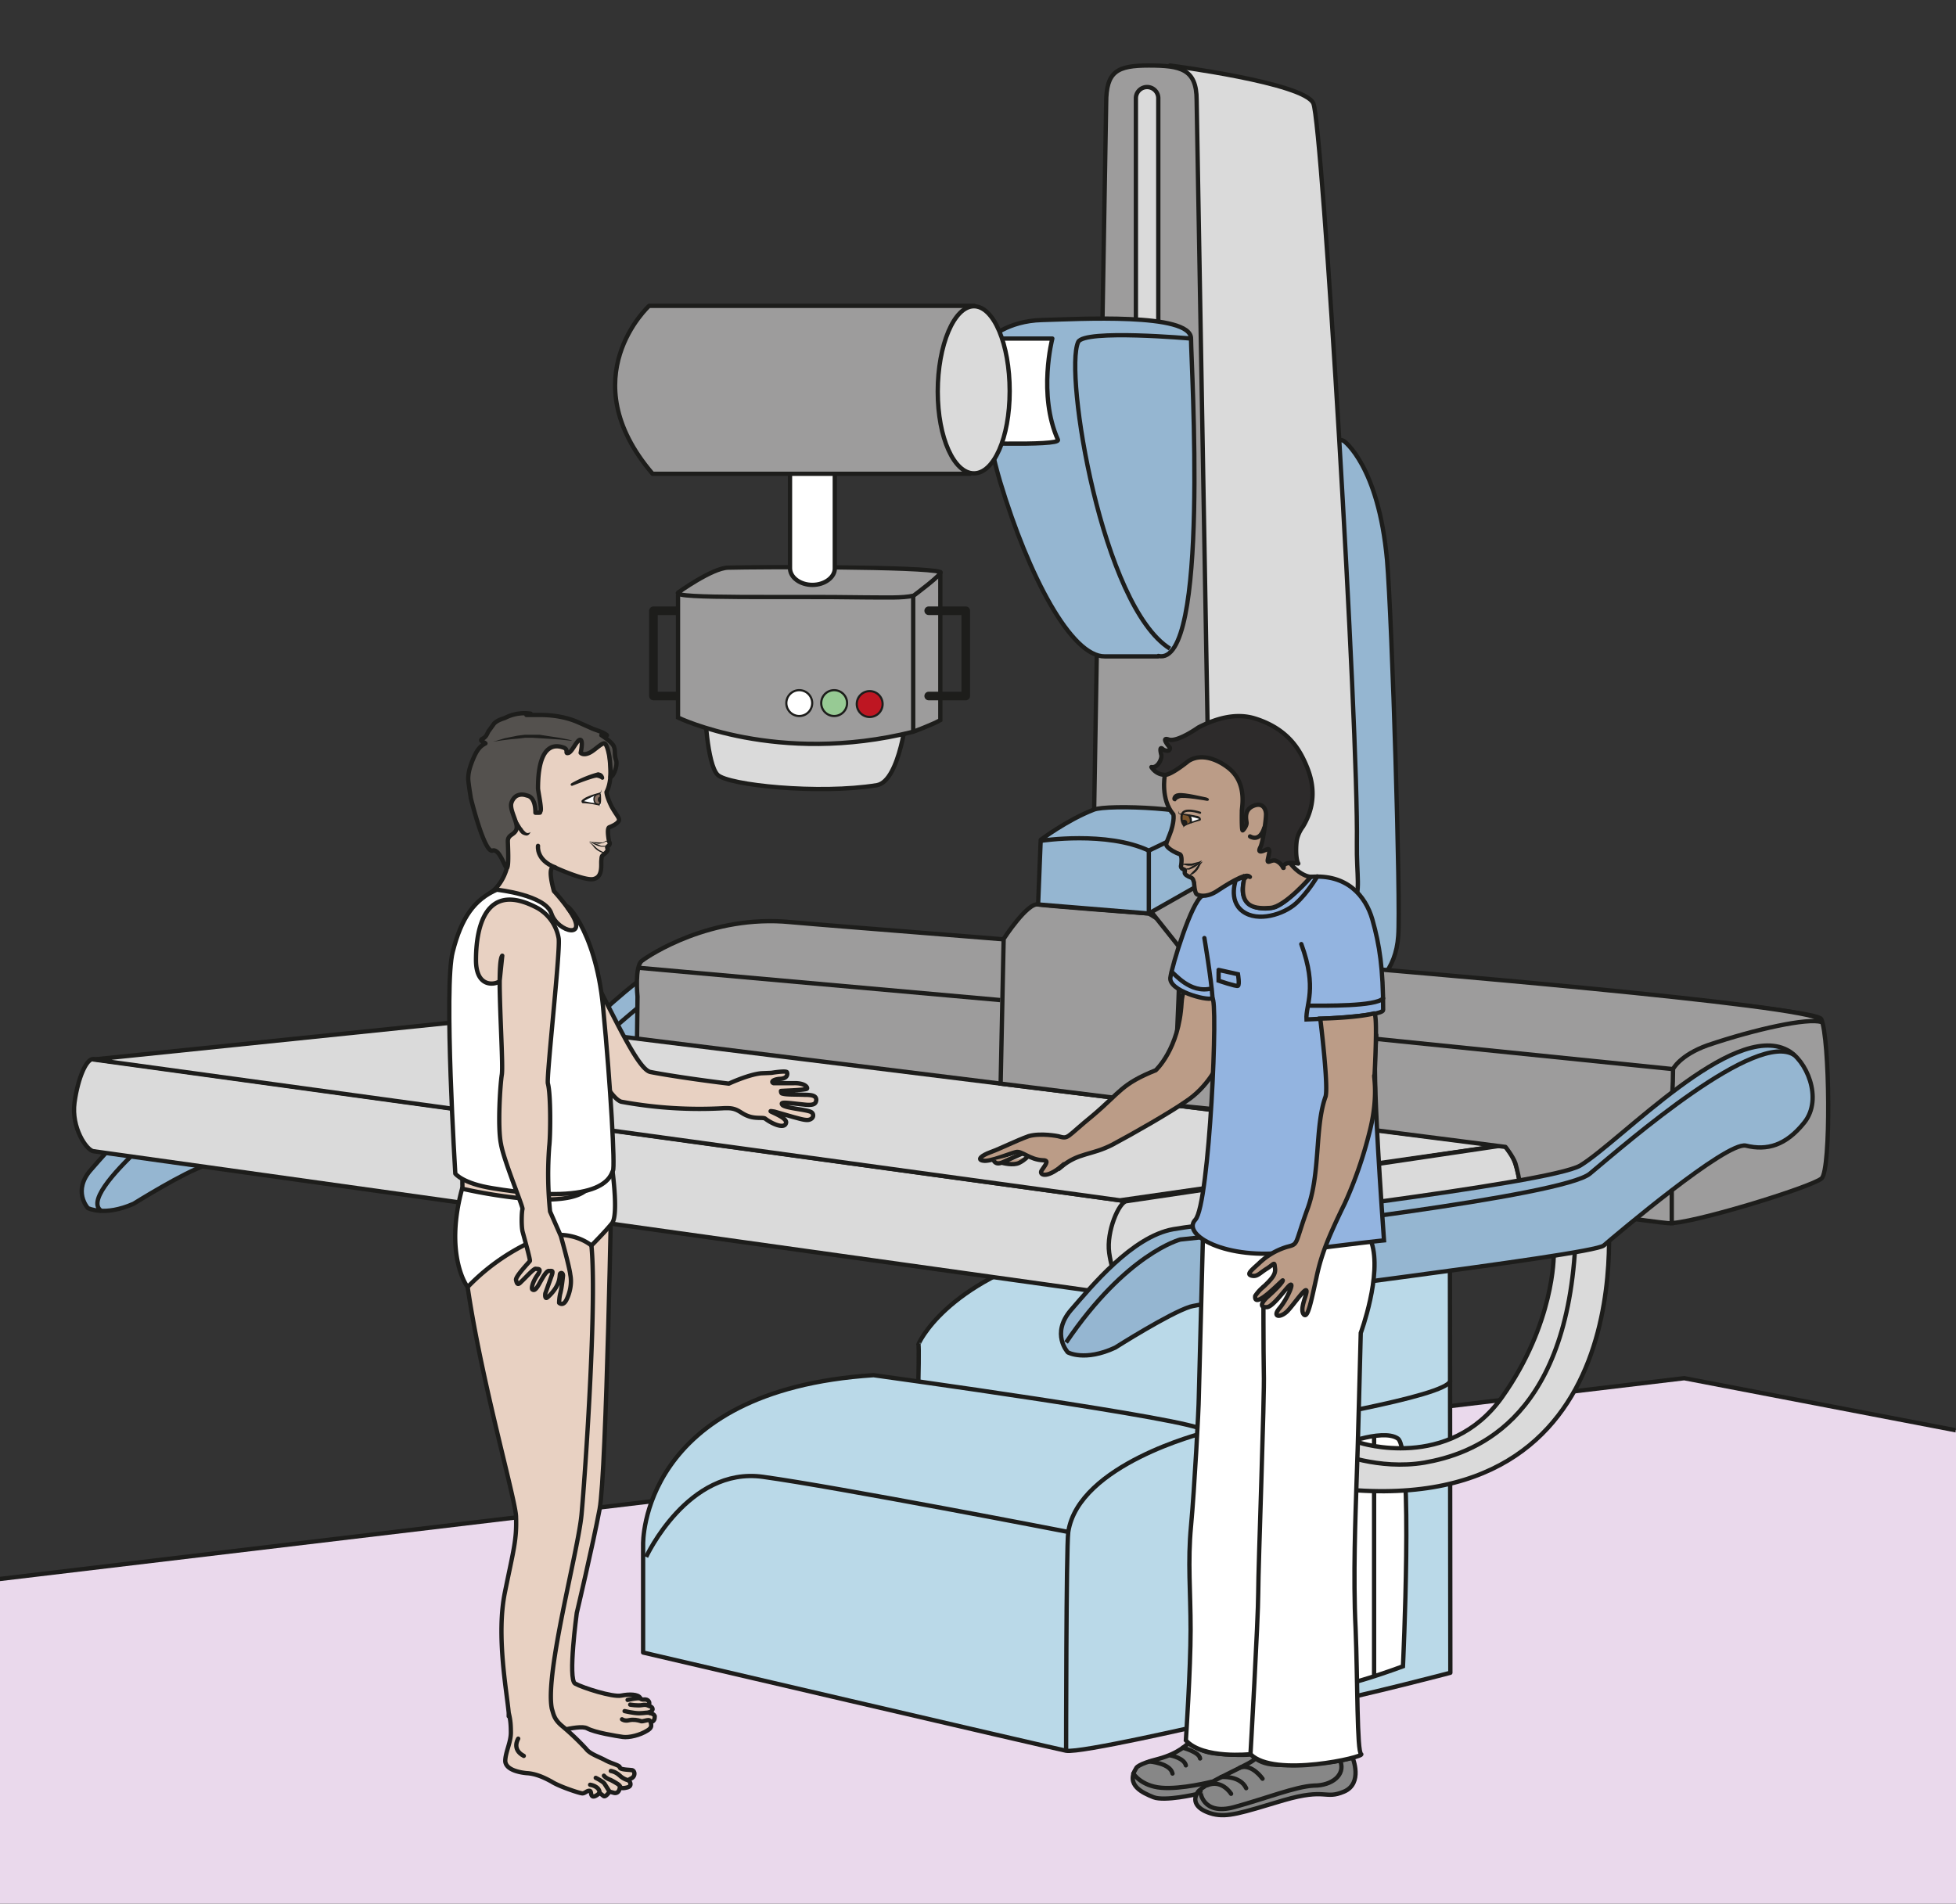 <svg viewBox="0 0 605.3 589.2" xmlns="http://www.w3.org/2000/svg"><rect x="0" y="0" width="605.3" height="589.2" fill="#333333" stroke="none"/><defs><clipPath id="a"><path d="M0 442h454V0H0z"/></clipPath><clipPath id="b"><path d="M0 442h454V0H0z"/></clipPath><clipPath id="c"><path d="M0 442h454V0H0z"/></clipPath><clipPath id="d"><path d="M0 442h454V0H0z"/></clipPath></defs><path d="M0 488.7v100.5h605.3V442.7l-84-16z" fill="#ead9ec"/><g clip-path="url(#a)" transform="matrix(1.333 0 0 -1.333 0 589.2)"><path d="M-171 55l562 67 288.2-55.3-19-185-831.8-3.7z" fill="none" stroke="#1d1d1b" stroke-miterlimit="10"/></g><g clip-path="url(#b)" transform="matrix(1.333 0 0 -1.333 0 589.2)"><path d="M312 339.6s8-5.7 10-27.6c1.2-14.2 3.2-80 2.6-87.3-1-16-19.3-17.5-21.2-10.3-1.9 7.2-2.4 131.6 8.6 125.2" fill="#95b6d1"/><path d="M312 339.6s8-5.7 10-27.6c1.2-14.2 3.2-80 2.6-87.3-1-16-19.3-17.5-21.2-10.3-1.9 7.2-2.4 131.6 8.6 125.2z" fill="none" stroke="#1d1d1b" stroke-linejoin="round" stroke-miterlimit="10"/><path d="M183 215.5c-.3-5.3-5.1-4.7-14.9-6-9.8-1.3-27.2-22.4-30-24.6-2.6-2.3-85.9-12.1-90.4-13.5C43 170 31 162.5 31 162.5c-6.8-3-10.6-1-10.6-1s-3.7 4 .8 9c4.4 5 13.6 16 22.7 17.6 9.2 1.6 85.1 7.6 90.7 13.8 5.6 6.1 32.5 31.6 46.9 23.2 6-3.6 1.6-9.6 1.6-9.6" fill="#95b6d1"/><path d="M183 215.5c-.3-5.3-5.1-4.7-14.9-6-9.8-1.3-27.2-22.4-30-24.6-2.6-2.3-85.9-12.1-90.4-13.5C43 170 31 162.5 31 162.5c-6.8-3-10.6-1-10.6-1s-3.7 4 .8 9c4.4 5 13.6 16 22.7 17.6 9.2 1.6 85.1 7.6 90.7 13.8 5.6 6.1 32.5 31.6 46.9 23.2 6-3.6 1.6-9.6 1.6-9.6z" fill="none" stroke="#1d1d1b" stroke-linejoin="round" stroke-miterlimit="10"/><path d="M23.6 160.8c-6.7 4 22.9 26.5 22.9 26.5s19 7 33.8 7.3c14.9.2 50.7-1.3 57.6 4.7s9.9 8.5 9.9 8.5" fill="none" stroke="#1d1d1b" stroke-linejoin="round" stroke-miterlimit="10"/><path d="M213.2 121.2s.2 8.5 0 8.6c-.1.1 6.3 14.6 33.4 21.8s90-.2 90-.2l.1-97.8s-68.5-18.2-72.2-11.9c-3.8 6.3-51.3 79.5-51.3 79.5" fill="#bad9e8"/><path d="M213.2 121.2s.2 8.5 0 8.6c-.1.1 6.3 14.6 33.4 21.8s90-.2 90-.2l.1-97.8s-68.5-18.2-72.2-11.9c-3.8 6.3-51.3 79.5-51.3 79.5z" fill="none" stroke="#1d1d1b" stroke-linejoin="round" stroke-miterlimit="10"/><path d="M148 210.6s-.7 7 1 8.3c1.7 1.3 16 10.8 34.5 9 18.4-1.7 237.3-18.2 239.3-22.5 2-4.3 2.3-35 .1-37-2.2-2-30.8-10.8-35.7-10.4-13.8 1.2-239.4 34.9-239.4 34.9z" fill="#9d9c9c"/><path d="M148 210.6s-.7 7 1 8.3c1.7 1.3 16 10.8 34.5 9 18.4-1.7 237.3-18.2 239.3-22.5 2-4.3 2.3-35 .1-37-2.2-2-30.8-10.8-35.7-10.4-13.8 1.2-239.4 34.9-239.4 34.9z" fill="none" stroke="#1d1d1b" stroke-linejoin="round" stroke-miterlimit="10"/><path d="M260.4 152c-.8-5.8 2.3-11 .7-10.8L21.7 174.7c-1.6.2-5.2 5.5-4.4 11.3.8 5.8 2.8 10.3 4.4 10.1L260 163.3c1.7-.3 1.2-5.5.4-11.3" fill="#dadada"/><path d="M260.4 152c-.8-5.8 2.3-11 .7-10.8L21.7 174.7c-1.6.2-5.2 5.5-4.4 11.3.8 5.8 2.8 10.3 4.4 10.1L260 163.3c1.7-.3 1.2-5.5.4-11.3z" fill="none" stroke="#1d1d1b" stroke-miterlimit="10"/><path d="M260 163.3L21.7 196l90.3 9.3L348.5 176z" fill="#dadada"/><path d="M260 163.3L21.7 196l90.3 9.3L348.5 176z" fill="none" stroke="#1d1d1b" stroke-linejoin="round" stroke-miterlimit="10"/><path d="M352.8 167.4c.7-4.9-.1-9-1.8-9.3l-89.2-15.5c-1.7-.3-3.6 3.6-4.3 8.5-.7 5 2.3 11.8 4 12l87 12.9c1.7.2 3.6-3.6 4.3-8.5" fill="#dadada"/><path d="M352.8 167.4c.7-4.9-.1-9-1.8-9.3l-89.2-15.5c-1.7-.3-3.6 3.6-4.3 8.5-.7 5 2.3 11.8 4 12l87 12.9c1.7.2 3.6-3.6 4.3-8.5z" fill="none" stroke="#1d1d1b" stroke-miterlimit="10"/><path d="M388.1 174.5v-17M148.2 217.3l84-7.5" fill="none" stroke="#1d1d1b" stroke-linejoin="round" stroke-miterlimit="10"/><path d="M233 224s5.5 8.5 8 8c2.7-.4 25.7-2.1 25.7-2.1s15.4-9.1 15.6-12.6c.2-3.4-1-33-1-33l-49 6.1z" fill="#9d9c9c"/><path d="M233 224s5.5 8.5 8 8c2.7-.4 25.7-2.1 25.7-2.1s15.4-9.1 15.6-12.6c.2-3.4-1-33-1-33l-49 6.1z" fill="none" stroke="#1d1d1b" stroke-miterlimit="10"/><path d="M289.2 239.9s18.2-6.7 18.2-10.9c0-4-1.2-47-1.2-47l-33.8 3.4s2 35.8 1.3 36.8l-7 8.8s19 10.6 22.5 8.9" fill="#9d9c9c"/><path d="M289.2 239.9s18.2-6.7 18.2-10.9c0-4-1.2-47-1.2-47l-33.8 3.4s2 35.8 1.3 36.8l-7 8.8s19 10.6 22.5 8.9z" fill="none" stroke="#1d1d1b" stroke-miterlimit="10"/><path d="M388.1 186.6s.3 3 .3 7.2c0 0 1.6 3.2 8 5.5 11.2 3.8 23.3 6.4 26.4 5.4 0 0 .2.2 0 .5-2.2 3.5-103 11.7-111.6 12.5-8.7.7-21.7-10.7-23.9-12.5-2.1-1.7-2.6-21.2-2.6-21.2l64.8-8.3s1.8-2.3 2.3-3.8c.4-1.4 1-4 1.2-5.8 0-2 33.8 8 35.1 20.5" fill="#9d9c9c"/><path d="M388.1 186.6s.3 3 .3 7.2c0 0 1.6 3.2 8 5.5 11.2 3.8 23.3 6.4 26.4 5.4 0 0 .2.2 0 .5-2.2 3.5-103 11.7-111.6 12.5-8.7.7-21.7-10.7-23.9-12.5-2.1-1.7-2.6-21.2-2.6-21.2l64.8-8.3s1.8-2.3 2.3-3.8c.4-1.4 1-4 1.2-5.8 0-2 33.8 8 35.1 20.5z" fill="none" stroke="#1d1d1b" stroke-linejoin="round" stroke-miterlimit="10"/><path d="M310 106s10.8 4.5 14.5 2c3.6-2.4 1.2-52.9 1.2-52.9s-15.6-5.8-15.7-4c-.2 1.3-3.4 53.5 0 54.8" fill="#fff"/><path d="M310 106s10.8 4.5 14.5 2c3.6-2.4 1.2-52.9 1.2-52.9s-15.6-5.8-15.7-4c-.2 1.3-3.4 53.5 0 54.8zM319 108.5V52.8" fill="none" stroke="#1d1d1b" stroke-miterlimit="10"/><path d="M315.7 107s20.7-6.7 33 10.6c12.2 17.2 12 33 12 33l12.4 12s10-75.6-64.7-66c0 0 0 8.8 2.2 9.6 2.3.8 5.1.8 5.1.8" fill="#dadada"/><path d="M315.7 107s20.7-6.7 33 10.6c12.2 17.2 12 33 12 33l12.4 12s10-75.6-64.7-66c0 0 0 8.8 2.2 9.6 2.3.8 5.1.8 5.1.8z" fill="none" stroke="#1d1d1b" stroke-linejoin="round" stroke-miterlimit="10"/><path d="M309.5 104.8c1-.1 10.4-4.2 21.2-2.4 10.7 1.9 32.7 9 35 50.4" fill="none" stroke="#1d1d1b" stroke-miterlimit="10"/><path d="M405.3 176c-4.5 1-30.2-20.8-33-23.2-2.8-2.3-91.3-12.7-96-14.2-4.8-1.5-17.4-9.5-17.4-9.5-7.1-3.3-11-1.1-11-1.1s-4 4.3.7 9.8c4.7 5.4 14.2 17.1 23.8 18.8 9.5 1.7 87.3 10.5 94.5 14.8 9.6 5.9 35.2 33.5 48 26.8 4.4-2.2 8.4-11.2 4-16.8-4.3-5.4-8.7-6.6-13.6-5.4" fill="#95b6d1"/><path d="M405.3 176c-4.5 1-30.2-20.8-33-23.2-2.8-2.3-91.3-12.7-96-14.2-4.8-1.5-17.4-9.5-17.4-9.5-7.1-3.3-11-1.1-11-1.1s-4 4.3.7 9.8c4.7 5.4 14.2 17.1 23.8 18.8 9.5 1.7 87.3 10.5 94.5 14.8 9.6 5.9 35.2 33.5 48 26.8 4.4-2.2 8.4-11.2 4-16.8-4.3-5.4-8.7-6.6-13.6-5.4z" fill="none" stroke="#1d1d1b" stroke-linejoin="round" stroke-miterlimit="10"/><path d="M416.6 197c-8.8 5.9-38.4-19.9-47.5-27.5-6.2-5.2-76-13.4-95.1-15.3 0 0-12.5-3.2-26.5-23.9" fill="none" stroke="#1d1d1b" stroke-linejoin="round" stroke-miterlimit="10"/><path d="M287 204.1l101.1-10.3" fill="none" stroke="#1d1d1b" stroke-linecap="round" stroke-linejoin="round" stroke-miterlimit="10"/><path d="M271.6 426.8s31.2-4 33.3-8.8c2.1-4.9 10.5-145.2 10.1-171.8-.1-7.4 1-11.5-.9-14-5.8-7.3-18.4-7.4-25.7-4-3.4 1.5-6.8 8.2-8 10.3-2.1 3.6-8.8 188.3-8.8 188.3" fill="#dadada"/><path d="M271.6 426.8s31.2-4 33.3-8.8c2.1-4.9 10.5-145.2 10.1-171.8-.1-7.4 1-11.5-.9-14-5.8-7.3-18.4-7.4-25.7-4-3.4 1.5-6.8 8.2-8 10.3-2.1 3.6-8.8 188.3-8.8 188.3z" fill="none" stroke="#1d1d1b" stroke-linejoin="round" stroke-miterlimit="10"/><path d="M280.8 247.6c0-7.3-6-13.3-13.5-13.3-7.4 0-13.4 6-13.4 13.3l2.9 170.5c0 7.3 2.5 8.7 9.9 8.7s11.1-.8 11.1-8z" fill="#9d9c9c"/><path d="M280.8 247.6c0-7.3-6-13.3-13.5-13.3-7.4 0-13.4 6-13.4 13.3l2.9 170.5c0 7.3 2.5 8.7 9.9 8.7s11.1-.8 11.1-8z" fill="none" stroke="#1d1d1b" stroke-linejoin="round" stroke-miterlimit="10"/><path d="M241 232l.6 15s6.1 4.6 12.3 7c3.1 1.3 26.2.4 26.7-2.8.3-1.4.2-13.3.2-13.3l-14.1-8z" fill="#95b6d1"/><path d="M241 232l.6 15s6.1 4.6 12.3 7c3.1 1.3 26.2.4 26.7-2.8.3-1.4.2-13.3.2-13.3l-14.1-8z" fill="none" stroke="#1d1d1b" stroke-linejoin="round" stroke-miterlimit="10"/><path d="M266.7 244.5v-14.6" fill="none" stroke="#1d1d1b" stroke-miterlimit="10"/><path d="M268.9 366a2.6 2.6 0 00-5.2 0v53.2a2.6 2.6 0 105.2 0z" fill="#dadada"/><path d="M268.9 366a2.6 2.6 0 00-5.2 0v53.2a2.6 2.6 0 105.2 0z" fill="none" stroke="#1d1d1b" stroke-linejoin="round" stroke-miterlimit="10"/><path d="M268.9 289.7c12-2.8 7.6 67.6 7.6 73.7 0 6.1-26.5 4.5-34.6 4.3-8-.2-12.2-4.3-12.2-4.3s-4-11.4 2.5-33.3c6.6-21.9 16.5-40.6 24.3-40.5h12.4" fill="#95b6d1"/><path d="M268.9 289.7c12-2.8 7.6 67.6 7.6 73.7 0 6.1-26.5 4.5-34.6 4.3-8-.2-12.2-4.3-12.2-4.3s-4-11.4 2.5-33.3c6.6-21.9 16.5-40.6 24.3-40.5h12.4z" fill="none" stroke="#1d1d1b" stroke-linejoin="round" stroke-miterlimit="10"/><path d="M276.5 363.4s-24.8 2.2-26.2-.8c-3.3-7.2 5.5-61.3 21.3-71.2" fill="none" stroke="#1d1d1b" stroke-linejoin="round" stroke-miterlimit="10"/><path d="M221.3 339.3s25.1-1 24.3.6c-4.7 10.5-1.3 23.5-1.3 23.5h-19s-2.8.6-4.7-7.8c-1.8-8.4.8-16.3.8-16.3" fill="#fff"/><path d="M221.3 339.3s25.1-1 24.3.6c-4.7 10.5-1.3 23.5-1.3 23.5h-19s-2.8.6-4.7-7.8c-1.8-8.4.8-16.3.8-16.3z" fill="none" stroke="#1d1d1b" stroke-linejoin="round" stroke-miterlimit="10"/><path d="M163.6 277.6s.5-13 3-15.5c2.4-2.4 23.6-4.6 37-2.4 5.4 1 7 17.1 7 17.1z" fill="#dadada"/><path d="M163.6 277.6s.5-13 3-15.5c2.4-2.4 23.6-4.6 37-2.4 5.4 1 7 17.1 7 17.1z" fill="none" stroke="#1d1d1b" stroke-miterlimit="10"/><path d="M160.4 300.2h-8.7v-19.8h8.7" fill="none" stroke="#1d1d1b" stroke-linecap="round" stroke-linejoin="round" stroke-miterlimit="10" stroke-width="2"/><path d="M157.4 303.7v-28.3s23-11.2 54.6-3.3c0 0 4.6 1.7 6.3 2.7V309" fill="#9d9c9c" stroke="#1d1d1b" stroke-linecap="round" stroke-miterlimit="10"/><path d="M157.4 304.4s7.9 5.7 11.6 5.8c7.3.2 45.3.3 49.3-1 .8-.3-6.2-5.5-6.2-5.5-2.6-.6-6.6-.4-11.4-.4-18.1.3-44.6-.4-43.3 1.1" fill="#9d9c9c"/><path d="M157.4 304.4s7.9 5.7 11.6 5.8c7.3.2 45.3.3 49.3-1 .8-.3-6.2-5.5-6.2-5.5-2.6-.6-6.6-.4-11.4-.4-18.1.3-44.6-.4-43.3 1.1z" fill="none" stroke="#1d1d1b" stroke-miterlimit="10"/><path d="M212 272v31.7" fill="#9d9c9c" stroke="#1d1d1b" stroke-miterlimit="10"/><path d="M193.8 310c0-2-2.3-3.8-5.2-3.8-2.8 0-5.2 1.7-5.2 3.9v24.4c0 2.1 2.4 2 5.2 2 2.9 0 5.2.1 5.2-2z" fill="#fff"/><path d="M193.8 310c0-2-2.3-3.8-5.2-3.8-2.8 0-5.2 1.7-5.2 3.9v24.4c0 2.1 2.4 2 5.2 2 2.9 0 5.2.1 5.2-2z" fill="none" stroke="#1d1d1b" stroke-miterlimit="10"/><path d="M188.5 279.3a3 3 0 10-5.9 0 3 3 0 005.9 0" fill="#fff"/><path d="M188.5 279.3a3 3 0 10-5.9 0 3 3 0 005.9 0z" fill="none" stroke="#1d1d1b" stroke-miterlimit="10" stroke-width=".5"/><path d="M196.6 279.3a3 3 0 10-5.9 0 3 3 0 005.9 0" fill="#97ca94"/><path d="M196.6 279.3a3 3 0 10-5.9 0 3 3 0 005.9 0z" fill="none" stroke="#1d1d1b" stroke-miterlimit="10" stroke-width=".5"/><path d="M204.8 279.3a3 3 0 10-5.8 0 3 3 0 005.8 0" fill="#be1622"/><path d="M204.8 279.3a3 3 0 10-5.8 0 3 3 0 005.8 0z" fill="none" stroke="#1d1d1b" stroke-miterlimit="10" stroke-width=".5"/><path d="M215.6 300.2h8.6v-19.8h-8.6" fill="none" stroke="#1d1d1b" stroke-linecap="round" stroke-linejoin="round" stroke-miterlimit="10" stroke-width="2"/><path d="M226.2 371h-75.5s-18.3-16.7.8-39h73.7s-13 21.5 1 39" fill="#9d9c9c"/><path d="M226.2 371h-75.5s-18.3-16.7.8-39h73.7s-13 21.5 1 39z" fill="none" stroke="#1d1d1b" stroke-linejoin="round" stroke-miterlimit="10"/><path d="M234.4 351.2c0-10.9-3.7-19.1-8.3-19.1-4.6 0-8.4 8.2-8.4 19s3.8 19.8 8.4 19.8c4.6 0 8.3-8.8 8.3-19.7" fill="#dadada"/><path d="M234.4 351.2c0-10.9-3.7-19.1-8.3-19.1-4.6 0-8.4 8.2-8.4 19s3.8 19.8 8.4 19.8c4.6 0 8.3-8.8 8.3-19.7z" fill="none" stroke="#1d1d1b" stroke-miterlimit="10"/><path d="M149.3 58.3v25.1s-.9 35.8 53.5 39.3c0 0 75.6-10.4 76.5-12.8.9-2.5 0-68.4 0-68.4s-28.6-6.6-31.8-6c-3.1.6-98.2 22.8-98.2 22.8" fill="#bad9e8"/><path d="M149.3 58.3v25.1s-.9 35.8 53.5 39.3c0 0 75.6-10.4 76.5-12.8.9-2.5 0-68.4 0-68.4s-28.6-6.6-31.8-6c-3.1.6-98.2 22.8-98.2 22.8z" fill="none" stroke="#1d1d1b" stroke-linejoin="round" stroke-miterlimit="10"/><path d="M150 80.5s9.7 21 27.1 18.6c17.4-2.4 70.9-12.8 70.9-12.8M247.5 35.5s0 47 .5 50.8c2.4 15.7 31.4 23 31.4 23M279.4 110s1.9-1.6 10.7 0c8.7 1.7 45.8 7.7 46.6 11.4M279.3 138.9v-29" fill="none" stroke="#1d1d1b" stroke-miterlimit="10"/><path d="M241.8 246.8s15.1 2.3 24.9-2.3l14 6.7" fill="none" stroke="#1d1d1b" stroke-linecap="round" stroke-miterlimit="10"/></g><g clip-path="url(#c)" transform="matrix(1.333 0 0 -1.333 0 589.2)"><path d="M277.7 25.4s-7.3-1.7-9.9-.7c-2.5 1-6.6 2.8-4 6.8 0 0 .3.9 5.1 2.1 4.9 1.3 7 3.7 7 3.7s2.5-2 6-2.4c3.6-.4 7.9-.5 8.4-.2.4.3 1-2.5 6.9-2.5 6 0 12.4.4 16.8 1.7 0 0 2.5-6-2-7.9s-4 .9-14-2c-10-3-13-4-16.4-3.2-3.4.9-5 2.7-3.6 5s14.3 7.3 13.3 8" fill="#878787" stroke="#1d1d1b" stroke-miterlimit="10"/><path d="M266.9 33s4.8-.4 5.3-2.8M271.8 34.4s3.1-.6 3.5-2.3M274.6 36.2s3.8-1 4-2.5M281.3 28.3s-7-1.8-11.7-1.4c-4.7.4-6.5 3.3-6.5 3.3M278.7 26.1c-.1-.1.4-5.7 7.8-3.7 7.3 2 14.3 4.8 18.5 5 4.3 0 7.3 2.5 6.2 5.6M283.5 29.4s4.4.4 5.8-2.6M285.8 25.5s-2.1 3.4-5.5 2M293.1 29s-2.4 3.5-5.2 2.6" fill="none" stroke="#1d1d1b" stroke-linecap="round" stroke-miterlimit="10"/><path d="M301.2 153.2c-13.5-2.2-21.9 3.4-21.9 3.4v-.4l-1-38.8c0-2.2-1-21.1-1.8-29.7-.8-8.5-.1-15-.1-24.1 0-9.2-1.1-25.7-1.1-25.7 4-4.4 15-3.2 15-3.2 5.5-5.6 26.7-.6 25.7 0-1 .5-.8 17.1-1.3 29.3-.6 12 0 26.5.2 33.1.3 6.7 1 35.4 1 35.4s5 13.5 2.5 21c-1.8 5.6-2.5 5.3-2.5 5.3z" fill="#fff"/><path d="M301.2 153.2c-13.5-2.2-21.9 3.4-21.9 3.4v-.4l-1-38.8c0-2.2-1-21.1-1.8-29.7-.8-8.5-.1-15-.1-24.1 0-9.2-1.1-25.7-1.1-25.7 4-4.4 15-3.2 15-3.2 5.5-5.6 26.7-.6 25.7 0-1 .5-.8 17.1-1.3 29.3-.6 12 0 26.5.2 33.1.3 6.7 1 35.4 1 35.4s5 13.5 2.5 21c-1.8 5.6-2.5 5.3-2.5 5.3z" fill="none" stroke="#1d1d1b" stroke-miterlimit="10"/><path d="M293.3 143.2s0-15.3.1-20c.2-4.8-1.3-45-1.3-51 0-6.1-1.8-37.5-1.8-37.5" fill="none" stroke="#1d1d1b" stroke-linecap="round" stroke-miterlimit="10"/><path d="M246.4 171.1c4 3.3 6.9 2.6 11.8 5.1 4.9 2.6 13.6 7.6 17 10 5.3 3.4 7.7 8.9 7.7 8.9l3 14s-11 10.5-11.6 0c-.6-10.7-6-15.6-6-15.6-8-3.2-8.2-5.1-14.6-10.5-6.5-5.3-5.5-5.5-8.1-4.8 0 0-4 .8-6.8 0-2.8-1-6.6-2.9-8.8-3.7s-3.3-1.8-1.7-2c1.5-.3 6.2 1.7 7.5 2 1.4.4 3.2-1.8 6.4-1.9 1.6 0 .2-1.4-.4-2.4-.6-.9 1-2 4.6 1" fill="#bb9c87"/><path d="M246.4 171.1c4 3.3 6.9 2.6 11.8 5.1 4.9 2.6 13.6 7.6 17 10 5.3 3.4 7.7 8.9 7.7 8.9l3 14s-11 10.5-11.6 0c-.6-10.7-6-15.6-6-15.6-8-3.2-8.2-5.1-14.6-10.5-6.5-5.3-5.5-5.5-8.1-4.8 0 0-4 .8-6.8 0-2.8-1-6.6-2.9-8.8-3.7s-3.3-1.8-1.7-2c1.5-.3 6.2 1.7 7.5 2 1.4.4 3.2-1.8 6.4-1.9 1.6 0 .2-1.4-.4-2.4-.6-.9 1-2 4.6 1z" fill="none" stroke="#1d1d1b" stroke-miterlimit="10"/><path d="M302.1 222.8c3.8-10.4 1-14 1.2-17.5 0 0 17.8.6 17.8 2.2 0 9.5-.8 15-2.5 21-1.6 5.6-6 10.6-14.3 9.9 0 0-4.9-5.6-8.2-7-2-.7-9.8-1.1-7 7.2 0 0-7.6-3.2-10-4.6-2.5-1.4-7-16.1-7.4-19-.4-3 8.3-5.4 9.7-4.8 1.5.7-.6-47.9-3.9-51.4s7.1-9.5 21.9-7.5c14.8 2 21.9 2.7 21.9 2.7-3.2 45.1-1.8 44.2-1.8 47.7" fill="#93b4e0" stroke="#1d1d1b" stroke-linecap="round" stroke-miterlimit="10"/><path d="M282.9 216.4v-2.1s4.1-1.4 4.5-1.2c.4.3 0 2.7 0 2.7l-4.5 1" fill="#93b4e0" stroke="#1d1d1b" stroke-linecap="round" stroke-miterlimit="10"/><path d="M287 238s-2-5 1.5-7.6 9.5-.7 12.3 1.8 5 6.3 5 6.3" fill="none" stroke="#1d1d1b" stroke-linecap="round" stroke-miterlimit="10"/><path d="M289 238.1c.8.9 1.5 0 1 .4-.9.9-5.5-2.1-7.8-3.6-2.4-1.4-4-.8-4.4-.5-.5.4-.6 2.7-.6 2.7-.3 1-.3 1-1.3 1.4-1.6.8-.4 1.3-1 1.6-1 .3-.7 1-.7 1s.4 2.4-.4 2.6c-.7.2-2.2 1-2.8 1.7-.6.6 0 1.2.9 3.8.8 2.6.5 3.7.5 3.7-3 3.5-2 9-2 9s7 7.6 12.5 7c5.5-.8 9.8-9 13.6-21.3 2.9-9 7.8-9.2 7.8-9.2s-6-7-9.4-7.2c-3-.2-7.7-.3-6 7" fill="#bb9c87"/><path d="M289 238.1c.8.9 1.5 0 1 .4-.9.9-5.5-2.1-7.8-3.6-2.4-1.4-4-.8-4.4-.5-.5.4-.6 2.7-.6 2.7-.3 1-.3 1-1.3 1.4-1.6.8-.4 1.3-1 1.6-1 .3-.7 1-.7 1s.4 2.4-.4 2.6c-.7.2-2.2 1-2.8 1.7-.6.6 0 1.2.9 3.8.8 2.6.5 3.7.5 3.7-3 3.5-2 9-2 9s7 7.6 12.5 7c5.5-.8 9.8-9 13.6-21.3 2.9-9 7.8-9.2 7.8-9.2s-6-7-9.4-7.2c-3-.2-7.7-.3-6 7z" fill="none" stroke="#1d1d1b" stroke-miterlimit="10"/><path d="M278.5 252s-4 1-4.1.8c-.2-.2.2-2.2.4-2.2l3.6 1 .1.5" fill="#fff" fill-rule="evenodd"/><path d="M276 252.7s.7-1.2.4-1.6c-.4-.4-1.4-.8-1.4-.8l-.6 1.6c-.2.8-.2 1 0 1l1.6-.2" fill="#7a542c"/><path d="M293.4 248l.5.4v.2l.1.2v.6l.5 1.4.3.6s.2-.3.2-.7v-1.4-.4l-.2-.4-.2-.4-.4-.2a.7.7 0 00-.8.2" fill="#1d1d1b"/><path d="M272.4 256.5s0 1 1.2 1.1c1.4.2 5.8-.9 6.4-1 .6-.2.4-.3.3-.3 0 0-5.6 1-6.5.6-.8-.3-.8-.5-1-.7-.3 0-.3.1-.4.3" fill="#1d1d1b" fill-rule="evenodd"/><path d="M272.4 256.5s0 1 1.2 1.1c1.4.2 5.8-.9 6.4-1 .6-.2.4-.3.3-.3 0 0-5.6 1-6.5.6-.8-.3-.8-.5-1-.7-.3 0-.3.1-.4.3z" fill="none" stroke="#1d1d1b" stroke-miterlimit="10" stroke-width=".5"/><path d="M273.6 253.7c0-.2 0-.5.3-.6h.7a28.5 28.5 0 003.1-.5c.3 0 .5-.1.8-.3l.2-.2.1-.3-.1-.3a58.2 58.2 0 01-2.3-.7l-1-.4c-.3-.2-.6-.3-.8-.6.1.4.5.6.7.8l1 .5 2 .7v.1l-.7.2a30.4 30.4 0 01-3 .7c-.3 0-.5 0-.8.2-.3.1-.3.5-.2.7" fill="#1d1d1b"/><path d="M274.4 253s-.5-1.6.6-2.8M276 252.7s.7-.7.4-1.8" fill="none" stroke="#1d1d1b" stroke-miterlimit="10" stroke-width=".5"/><path d="M274.4 251.6s1 .3 1.2-.4c.2-.6-.4-1-.5-.8 0 0-1.2.5-.7 1.2" fill="#1d1d1b" fill-rule="evenodd"/><path d="M274.4 241v.3l.6.2H276.7l1.6.4.7.3s-.2-.3-.6-.5l-1.6-.7h-1l-.5.1-.3.1h-.5l-.1-.1M279.1 242v-.2l-.4-.5-.3-.6a3.8 3.8 0 00-2-1.9l-.5-.1h-.2.2l.4.3 1.2 1.2.2.3.3.4c.1.3.3.5.5.6l.5.4.1.1" fill="#1d1d1b"/><path d="M275 240l.1.2.6.2H276l.3.2.7.4 1.4.8.6.4-.4-.6a7 7 0 00-2.5-1.5h-.9a1 1 0 01-.2 0" fill="#1d1d1b"/><path d="M298 240.5c-.3 1.7 3.4 1 3.4 1-.5.8-.6 3.1-.4 5 .2 2 1.5 3.6 1.5 3.6 3.9 6.5 1.7 12.1.5 14.8-1.4 3.1-4 7.8-11.4 10.2-4.8 1.6-9.7-.1-13.4-2 0 0-4.9-3.5-6.9-2.8-2 .7.3-1.9.3-1.9s.1-.8-.7-.7c0 0-.6 0-1.1.5-.6.4-.4-.7-.2-1.5s-.8-3.1-2.3-2.8c0 0 1-1.8 3.2-1.8 1.5 0 5.4 3.2 5.4 3.2 3 1.9 6.8.4 9.4-1.7 4.4-3.6 2.9-9.3 3-10 0 0-.1-4.5.2-4.4.3.2.9 1.1.9 1.7 0 .6-.8 3 1.6 4 2.5 1 3-1.3 2.9-2.2 0-1-.7-6.3-1.3-7.4-.6-1.2 0-1.2 1.3-.6 1.3.7.6-1.2.4-2.4-.1-1 1 .3 2-.2a3.3 3.3 0 001.6-1.6" fill="#2d2b2b"/><path d="M298 240.5c-.3 1.7 3.4 1 3.4 1-.5.8-.6 3.1-.4 5 .2 2 1.5 3.6 1.5 3.6 3.9 6.5 1.7 12.1.5 14.8-1.4 3.1-4 7.8-11.4 10.2-4.8 1.6-9.7-.1-13.4-2 0 0-4.9-3.5-6.9-2.8-2 .7.3-1.9.3-1.9s.1-.8-.7-.7c0 0-.6 0-1.1.5-.6.4-.4-.7-.2-1.5s-.8-3.1-2.3-2.8c0 0 1-1.8 3.2-1.8 1.5 0 5.4 3.2 5.4 3.2 3 1.9 6.8.4 9.4-1.7 4.4-3.6 2.9-9.3 3-10 0 0-.1-4.5.2-4.4.3.2.9 1.1.9 1.7 0 .6-.8 3 1.6 4 2.5 1 3-1.3 2.9-2.2 0-1-.7-6.3-1.3-7.4-.6-1.2 0-1.2 1.3-.6 1.3.7.6-1.2.4-2.4-.1-1 1 .3 2-.2a3.3 3.3 0 001.6-1.6z" fill="none" stroke="#1d1d1b" stroke-linejoin="round" stroke-miterlimit="10"/><path d="M290.2 247.8s2.2-1.5 3.3 2" fill="none" stroke="#1d1d1b" stroke-linecap="round" stroke-miterlimit="10"/><path d="M278.6 253.3s-3.8 1.3-4.2-.4" fill="none" stroke="#1d1d1b" stroke-linecap="round" stroke-miterlimit="10" stroke-width=".5"/><path d="M303.7 208.5c3.9 0 15.7-.2 17.4 1.7M272 216.3c.6-.2 4.2-5.1 9.3-3.8M279.6 224.2s1.6-9.5 1.9-14" fill="none" stroke="#1d1d1b" stroke-linecap="round" stroke-miterlimit="10"/><path d="M307.7 187.3c-2.5-7-1.1-17.8-4.2-26.1-3-8.3-2-8-4.7-8.7a16 16 0 01-6.6-3.9c-2-1.8-2.8-2.5-1.6-2.8 1.3-.3 1.8.6 3.6 1.7 1.8 1.2 1.6 1.6 1.8 0 .2-1.4-.8-2.5-2.7-4.3a9 9 0 01-1.9-2.1c-.4-3.5 6.5 4 6.4 3.6 0-.4-1.5-2-3.4-3.7-1.9-1.7-1.8-2.6-.3-2.5 1.5 0 4.8 5 5.5 5.2.8.3-.9-3.5-2.6-5.5-1.7-2 .2-2.3 1.9-.6 1.6 1.7 4.2 5.6 4.4 4.7.2-.8-1.6-4-.7-5.4 1-1.4 1.8 3.1 3 8.4 1.1 5.3 2.7 9.3 6.6 17.3a96.6 96.6 0 015.7 16.4c2.3 8.8.8 13.7 1.2 13.3 0 0 .8 14.6-.1 14.4-4.6-1.1-12.5-1.2-12.5-1.2s2-16.1 1.2-18.2" fill="#bb9c87"/><path d="M307.7 187.3c-2.5-7-1.1-17.8-4.2-26.1-3-8.3-2-8-4.7-8.7a16 16 0 01-6.6-3.9c-2-1.8-2.8-2.5-1.6-2.8 1.3-.3 1.8.6 3.6 1.7 1.8 1.2 1.6 1.6 1.8 0 .2-1.4-.8-2.5-2.7-4.3a9 9 0 01-1.9-2.1c-.4-3.5 6.5 4 6.4 3.6 0-.4-1.5-2-3.4-3.7-1.9-1.7-1.8-2.6-.3-2.5 1.5 0 4.8 5 5.5 5.2.8.3-.9-3.5-2.6-5.5-1.7-2 .2-2.3 1.9-.6 1.6 1.7 4.2 5.6 4.4 4.7.2-.8-1.6-4-.7-5.4 1-1.4 1.8 3.1 3 8.4 1.1 5.3 2.7 9.3 6.6 17.3a96.6 96.6 0 015.7 16.4c2.3 8.8.8 13.7 1.2 13.3 0 0 .8 14.6-.1 14.4-4.6-1.1-12.5-1.2-12.5-1.2s2-16.1 1.2-18.2z" fill="none" stroke="#1d1d1b" stroke-miterlimit="10"/><path d="M230.7 172.6s.3-1.2 2-.5l4.7 2.1M232.7 172s2.5-.7 3.9 0 2 1.5 2 1.5" fill="#bb9c87" stroke="#1d1d1b" stroke-miterlimit="10"/></g><g clip-path="url(#d)" transform="matrix(1.333 0 0 -1.333 0 589.2)"><path d="M124 59s-1.7-8.9-3.2-12.6c-1.6-3.6 1.4-6.6 3.4-7.1s10 2.5 12.1 1.4c1.8-1 6.9-1.8 8.3-2 1.4-.2 4 .4 5.7 1.5 1.7 1 .3 1.9 1 2 .5.2.7.6.7 1.2.1.6-1.4 1-1.4 1s.7.1.9.7c.1.6-1 .9-1 .9s.6.6-.1 1.2c-.7.5-1.4-.2-1.8.6-.5.8-2.4.9-4.4.5-2-.4-8.9 1.8-10.7 2.8-1.7 1 .4 16.4.4 16.4s3.7 15.6 5.3 24.1 2.8 77.7 2.8 77.7l-20.5.2" fill="#e8d1c2" stroke="#1d1d1b" stroke-linecap="round" stroke-linejoin="round" stroke-miterlimit="10"/><path d="M145.7 47.3s2.5.6 3 .3M146.3 46.2s1.7-.3 2.8-.1c1 .2 1.6-.2 1.6-.2M145 44.7s2.1-.5 3.4-.5c1.2 0 2 .3 2.6 0M144.4 42.8s.6-.5 1.7-.2c1 .2 2 0 2.6-.2.5-.3 2 .6 2.2 0" fill="none" stroke="#1d1d1b" stroke-linecap="round" stroke-linejoin="round" stroke-miterlimit="10"/><path d="M137 155c2-10.5-1.2-56.1-2-64.7-.8-8.5-8.5-36.7-6.9-45 .4-1.3.5-2.4 2.2-3.9a60 60 0 005.8-5.5c.9-1.2 3-1.8 4.6-2.7 1.6-.8 3.2-1.1 3.2-1.6.1-.5 2-.5 2.7-.6.8 0 1-1.4 0-1.9s-.6-.5-.6-.5 1-1.2-.3-1.6c-1.4-.4-1.8 0-1.8 0s-.1-1.5-1.3-1.3l-1.1.3s-.9-1.4-1.4-1l-.9.7s-1-1-1.6-.8c-.6.3-.2 1.3-.8 1.3-.6 0-1-.6-1.6-.6-.6 0-5.4 1.6-7.1 2.7-1.8 1-3.8 1.9-5.9 2-2 .2-4.8.9-4.9 2.8 0 2 1.3 4.3 1.3 6.6 0 2.4-.2 3.3-.5 4.6v-.8.8c-.5 5.3-2.9 18-.9 27.9 2 9.9 2.8 12.2 2.6 17.7-.2 5.5-14.5 53.3-12.3 72.8" fill="#e8d1c2" stroke="#1d1d1b" stroke-linecap="round" stroke-linejoin="round" stroke-miterlimit="10"/><path d="M141.8 30.8s1-.1 2-1c1-1 2.2-1.2 2.2-1.2M140.2 29.7s.4-.6 1.6-1c1.1-.6 2.3-1.2 2.2-1.7M138.3 29.2s1.5-.7 2-1.3l1.2-1.9M137 27.6s2.2-.3 2.2-1.9M120.3 38.3s-1.6-2.5 1.3-4" fill="none" stroke="#1d1d1b" stroke-linecap="round" stroke-miterlimit="10"/><path d="M134 203s6.6-15.6 10.2-16.8a100 100 0 0124-1.5h.7c2.4 0 3-1.2 4.7-1.8 1.7-.7 3.5-.3 4-.6 1.7-1.3 4.7-2.6 4.9-.9 0 1-2.5 2-3.5 2.5-.3.2.1.1.8 0l4.5-1.3c1.2-.3 2.7-.8 3.5-.6 1.2.3 1.2 1.4.5 1.8-1.1.6-6.2.9-6.7 1.7-.6.8 1.4.4 5.4 0 2.2-.2 2.4.4 2.5 1.1 0 1-1 1.2-2.7 1.2-2.4.1-4.3 0-5.2.3-.3 0-.3.6-.3.6 1.5.1 5.5.2 6 .5.3.2-.3 1.4-3.1 1.3h-4.6c-.6.2-.4.8 1.3 1 1.8 0 2 1 1.8 1.5 0 .4-2.4.1-3.6-.1l-2.4-.1c-3-.3-7.5-2.4-7.5-2.4-6.7.8-14.7 2-18.2 2.7-5.2 1-18.4 39.2-26.1 38" fill="#e8d1c2" stroke="#1d1d1b" stroke-linecap="round" stroke-linejoin="round" stroke-miterlimit="10"/><path d="M137 220.5c4.6-25 4.4-24.9 3.5-38-.5-6.6 2-10.1 1.5-13.2-.5-3.1-30.3-22.6-32.2-18.4-2.7 6.1-2.7 17-2.2 23.6.7 8.7-2.3 31-2.5 37.8-.2 9.8 3.6 19 9.3 22.8 2.6 2.2 3.3 5.5 3.3 5.5a41.7 41.7 0 00-3 14c-.5 5.2 1.6 17 11.8 17.7 10.2.9 14.4-2.6 14.4-2.6s2-7.6-.1-11.6c0 0 0-1 1.2-3.4 1.3-2.3 2-2.7 1.6-3.4-.5-.7-1.5-1.1-2.2-1.4-.6-.4 0-3.3 0-3.3s.5-.6-.3-1.1c-.5-.4.6-.6-.7-1.7-.8-.6-.7-.6-.8-1.6-.1-1 .4-3.8-1.8-4.3-2-.5-9 2.7-9 2.7-2 .6-.2-5.5-.2-5.5s7.1-7.5 8.4-14.6" fill="#e8d1c2"/><path d="M137 220.5c4.6-25 4.4-24.9 3.5-38-.5-6.6 2-10.1 1.5-13.2-.5-3.1-30.3-22.6-32.2-18.4-2.7 6.1-2.7 17-2.2 23.6.7 8.7-2.3 31-2.5 37.8-.2 9.8 3.6 19 9.3 22.8 2.6 2.2 3.3 5.5 3.3 5.5a41.7 41.7 0 00-3 14c-.5 5.2 1.6 17 11.8 17.7 10.2.9 14.4-2.6 14.4-2.6s2-7.6-.1-11.6c0 0 0-1 1.2-3.4 1.3-2.3 2-2.7 1.6-3.4-.5-.7-1.5-1.1-2.2-1.4-.6-.4 0-3.3 0-3.3s.5-.6-.3-1.1c-.5-.4.6-.6-.7-1.7-.8-.6-.7-.6-.8-1.6-.1-1 .4-3.8-1.8-4.3-2-.5-9 2.7-9 2.7-2 .6-.2-5.5-.2-5.5s7.1-7.5 8.4-14.6z" fill="none" stroke="#1d1d1b" stroke-linecap="round" stroke-linejoin="round" stroke-miterlimit="10"/><path d="M124.9 259c0-.7.9-4.7.6-5.3-.2-.4 0-.4-.4-.4h-.8c0 1.5-.3 3.7-2 4-.9.3-1.6.3-2.4-.1-.6-.4-1-1-1.2-1.7-.4-1.7 1.6-4.5 1.2-6-.4-1.4-2-1.2-2-2.8 0-.8.3-5.9-.2-6.2-.5-.1-1.7 4.6-3.4 4-1.9-.5-5 12.2-5 12.2-.1.7-.6 3.7-.6 4.5 0 1.6.5 3 1.1 4.5.7 1.6 1.3 2.9 2.9 3.7-.2.2-.8.4-1 .7 0 .3.4.4.7.6.6.5.7 1 1 1.5l1.3 1.8c.7.7 1.6 1 2.5 1.3a10 10 0 006 1l-1-.3h3.2c3 0 6-.5 8.6-1.6l3.6-1.6c1-.4 2.5-.8 3.3-1.5h-1.3c.9-.6 1.8-1.2 2.5-2 1-1.1.4-2.4.9-3.7.5-1.4-.7-4.1-1.3-4 0 0 .2.8-.2 4.5 0 0-.5 3.4-1.3 3.3-.7-.1-2-1.4-3-2-1.7-1-2.4-.2-2.4-.2s.6 2.7 0 3c-.7.4-1.9-2.7-2.8-3-1-.3.1.7-1.1 1.2-.7.2-6 2.6-6-9.4" fill="#54514e"/><path d="M124.9 259c0-.7.9-4.7.6-5.3-.2-.4 0-.4-.4-.4h-.8c0 1.5-.3 3.7-2 4-.9.3-1.6.3-2.4-.1-.6-.4-1-1-1.2-1.7-.4-1.7 1.6-4.5 1.2-6-.4-1.4-2-1.2-2-2.8 0-.8.3-5.9-.2-6.2-.5-.1-1.7 4.6-3.4 4-1.9-.5-5 12.2-5 12.2-.1.7-.6 3.7-.6 4.5 0 1.6.5 3 1.1 4.5.7 1.6 1.3 2.9 2.9 3.7-.2.2-.8.4-1 .7 0 .3.4.4.7.6.6.5.7 1 1 1.5l1.3 1.8c.7.7 1.6 1 2.5 1.3a10 10 0 006 1l-1-.3h3.2c3 0 6-.5 8.6-1.6l3.6-1.6c1-.4 2.5-.8 3.3-1.5h-1.3c.9-.6 1.8-1.2 2.5-2 1-1.1.4-2.4.9-3.7.5-1.4-.7-4.1-1.3-4 0 0 .2.8-.2 4.5 0 0-.5 3.4-1.3 3.3-.7-.1-2-1.4-3-2-1.7-1-2.4-.2-2.4-.2s.6 2.7 0 3c-.7.4-1.9-2.7-2.8-3-1-.3.1.7-1.1 1.2-.7.2-6 2.6-6-9.4z" fill="none" stroke="#1d1d1b" stroke-linecap="round" stroke-linejoin="round" stroke-miterlimit="10"/><path d="M123.2 248.8l-.2-.3a1 1 0 00-.7-.5c-.4 0-1 .2-1.3.5l-.2.2-.1.1-.1.2-.4.5-.3.6-.2.5-.2.6v.5c-.2.7 0 1.1 0 1.1l.4-1 1.1-1.8.4-.5.1-.2.2-.2.3-.3.3-.2c.4-.1.9.2.9.2" fill="#1d1d1b"/><path d="M140 261.5s-.2 1-1.3.9a26 26 0 01-5.6-2.3c-.6-.3-.3-.3-.3-.3s5 2 5.8 1.9c.9-.2 1-.4 1.2-.5.3 0 .2.2.2.3" fill="#1d1d1b" fill-rule="evenodd"/><path d="M140 261.5s-.2 1-1.3.9a26 26 0 01-5.6-2.3c-.6-.3-.3-.3-.3-.3s5 2 5.8 1.9c.9-.2 1-.4 1.2-.5.3 0 .2.2.2.3z" fill="none" stroke="#1d1d1b" stroke-miterlimit="10" stroke-width=".5"/><path d="M139.5 258.7s.3-.7-.4-.9c-.7-.2-3.6-1.3-3.8-1.7-.1-.4.3-.4.3-.4s3.3-.3 3.8-.9" fill="#fff"/><path d="M139.5 258.7l.1-.4-.1-.4-.4-.2-.3-.1-1.3-.6a28.5 28.5 0 01-1.6-.8l-.3-.2s0-.1 0 0h-.1l2-.4c.4 0 .7-.1 1-.3.4-.1.7-.2.9-.5l-.4.2-.5.1a16.8 16.8 0 01-3 .4h-.2c-.1 0-.3.2-.3.4v.2l.3.3.3.2.3.2a14.2 14.2 0 003.2 1.1l.3.1.1.3v.4M141.4 246.5l-.2.1h-.5l-.3-.1-.3-.2-1-.2c-.6 0-1.2.2-1.6.3l-.7.3.7-.2 1.7-.1h.8l.7.4.5-.1.2-.2M136.8 246.5l.1-.1.5-.3.6-.5a5.4 5.4 0 012-1.4l.4-.2h0-.5a4.1 4.1 0 00-2.1 1.4 5 5 0 01-.5.6l-.4.3-.1.2" fill="#1d1d1b"/><path d="M141 245.4h-.2a1 1 0 01-.5 0h-.7l-.8.2a9 9 0 00-1.4.7l-.6.4.7-.3 1.4-.5.7-.3h.7c.5 0 .7-.2.7-.2" fill="#1d1d1b"/><path d="M137.9 256.5c0-.8.4-1.1.7-1.2.5-.1.8-.3.8 1.2 0 1.7-.2 1.3-.6 1.1-.3 0-.9-.4-.9-1.1" fill="#877164" fill-rule="evenodd"/><path d="M137.9 256.5c0-.8.4-1.1.7-1.2.5-.1.8-.3.8 1.2 0 1.7-.2 1.3-.6 1.1-.3 0-.9-.4-.9-1.1z" fill="none" stroke="#1d1d1b" stroke-linecap="round" stroke-linejoin="round" stroke-miterlimit="10" stroke-width=".3"/><path d="M139.4 257s-.5.1-.6-.5c-.1-.7.5-1 .6-.8v1.3" fill="#1d1d1b" fill-rule="evenodd"/><path d="M132.7 270l-2.8.3-3 .2-3.3.2h-1.7l-1.7-.2a63.3 63.3 0 01-5-.6h-.8l.8.1 2 .6 3 .6 1.6.2h3.5a707.9 707.9 0 014.6-.7l2-.4.8-.2" fill="#1d1d1b"/><path d="M124.9 245.6s-.5-3.3 4-5" fill="none" stroke="#1d1d1b" stroke-linecap="round" stroke-linejoin="round" stroke-miterlimit="10"/><path d="M107.3 166s21.2-5 28-.9c6.7 4.2 6.7 6.5 6.7 6.5s1.7-11.5.1-13.6c-1.6-2-4.8-5.2-4.8-5.2s-4.3 3.8-11.4 2a49.3 49.3 0 01-17.3-11.6c0-.3-5.6 7.2-1.3 22.9" fill="#fff"/><path d="M107.3 166s21.2-5 28-.9c6.7 4.2 6.7 6.5 6.7 6.5s1.7-11.5.1-13.6c-1.6-2-4.8-5.2-4.8-5.2s-4.3 3.8-11.4 2a49.3 49.3 0 01-17.3-11.6c0-.3-5.6 7.2-1.3 22.9z" fill="none" stroke="#1d1d1b" stroke-linejoin="round" stroke-miterlimit="10"/><path d="M115.5 235.4s11.1-1.2 12.5-5.5c1.4-4.4 9.4-6.4 3.8 1.3-1.4 2 6.4-4.2 8.2-23 1.8-18.8 2.8-37.2 2.3-38s-1.3-8.5-27.9-4.1c-7 1.1-8.7 3.4-8.7 3.4s-2.7 43.5-.6 51.5c2 7.9 5 12.2 10.4 14.5" fill="#fff"/><path d="M115.5 235.4s11.1-1.2 12.5-5.5c1.4-4.4 9.4-6.4 3.8 1.3-1.4 2 6.4-4.2 8.2-23 1.8-18.8 2.8-37.2 2.3-38s-1.3-8.5-27.9-4.1c-7 1.1-8.7 3.4-8.7 3.4s-2.7 43.5-.6 51.5c2 7.9 5 12.2 10.4 14.5z" fill="none" stroke="#1d1d1b" stroke-linejoin="round" stroke-miterlimit="10"/><path d="M124.9 231.1a10 10 0 004.8-7c.4-3-2.9-32.4-2.5-33.7.7-2.6.6-12.3.3-14.6a85 85 0 01.2-15.1l2.5-5.7s2-7.1 2.2-9c.4-2-.1-4.2-.9-5.8s-1.7-.7-1.7-.7 0 1.2.3 2.3c.3 1.2.5 3 .6 4 0 .8-.6.7-.7.4s0-1.4-.7-2.7c-.7-1.4-2-2.6-2.3-2.8-.4-.3-.5.4-.4 1l1.5 4.2c.4 1.2 0 1-.6 1-.7.2-1.9-2.3-2.5-3.3s-1-1.3-1.4-1c-.3.2 0 1.7 1.2 3.4 1.1 1.6 0 1.3-.4 1.4-.4.2-2.5-2.2-3.4-3-.8-.9-1-.5-1.2.4-.2.8 3.1 4.2 3.2 4.4.2.1-1.3 5.4-1.7 6.9-.3 1.5-.2 4.5 0 5.2.1.6-4.4 11.4-5 15.1-.8 3.8-.2 13.6.2 16.1.3 1.9-.4 13-.5 20.6 0 3.6.1 6.4.6 7l-.6-5.8c0-.6-5.5-2.5-5.5 4.8 0 7.2 2 18.7 14.4 12" fill="#e8d1c2"/><path d="M124.9 231.1a10 10 0 004.8-7c.4-3-2.9-32.4-2.5-33.7.7-2.6.6-12.3.3-14.6a85 85 0 01.2-15.1l2.5-5.7s2-7.1 2.2-9c.4-2-.1-4.2-.9-5.8s-1.7-.7-1.7-.7 0 1.2.3 2.3c.3 1.2.5 3 .6 4 0 .8-.6.7-.7.4s0-1.4-.7-2.7c-.7-1.4-2-2.6-2.3-2.8-.4-.3-.5.4-.4 1l1.5 4.2c.4 1.2 0 1-.6 1-.7.2-1.9-2.3-2.5-3.3s-1-1.3-1.4-1c-.3.2 0 1.7 1.2 3.4 1.1 1.6 0 1.3-.4 1.4-.4.2-2.5-2.2-3.4-3-.8-.9-1-.5-1.2.4-.2.8 3.1 4.2 3.2 4.4.2.1-1.3 5.4-1.7 6.9-.3 1.5-.2 4.5 0 5.2.1.6-4.4 11.4-5 15.1-.8 3.8-.2 13.6.2 16.1.3 1.9-.4 13-.5 20.6 0 3.6.1 6.4.6 7l-.6-5.8c0-.6-5.5-2.5-5.5 4.8 0 7.2 2 18.7 14.4 12z" fill="none" stroke="#1d1d1b" stroke-linecap="round" stroke-linejoin="round" stroke-miterlimit="10"/></g></svg>